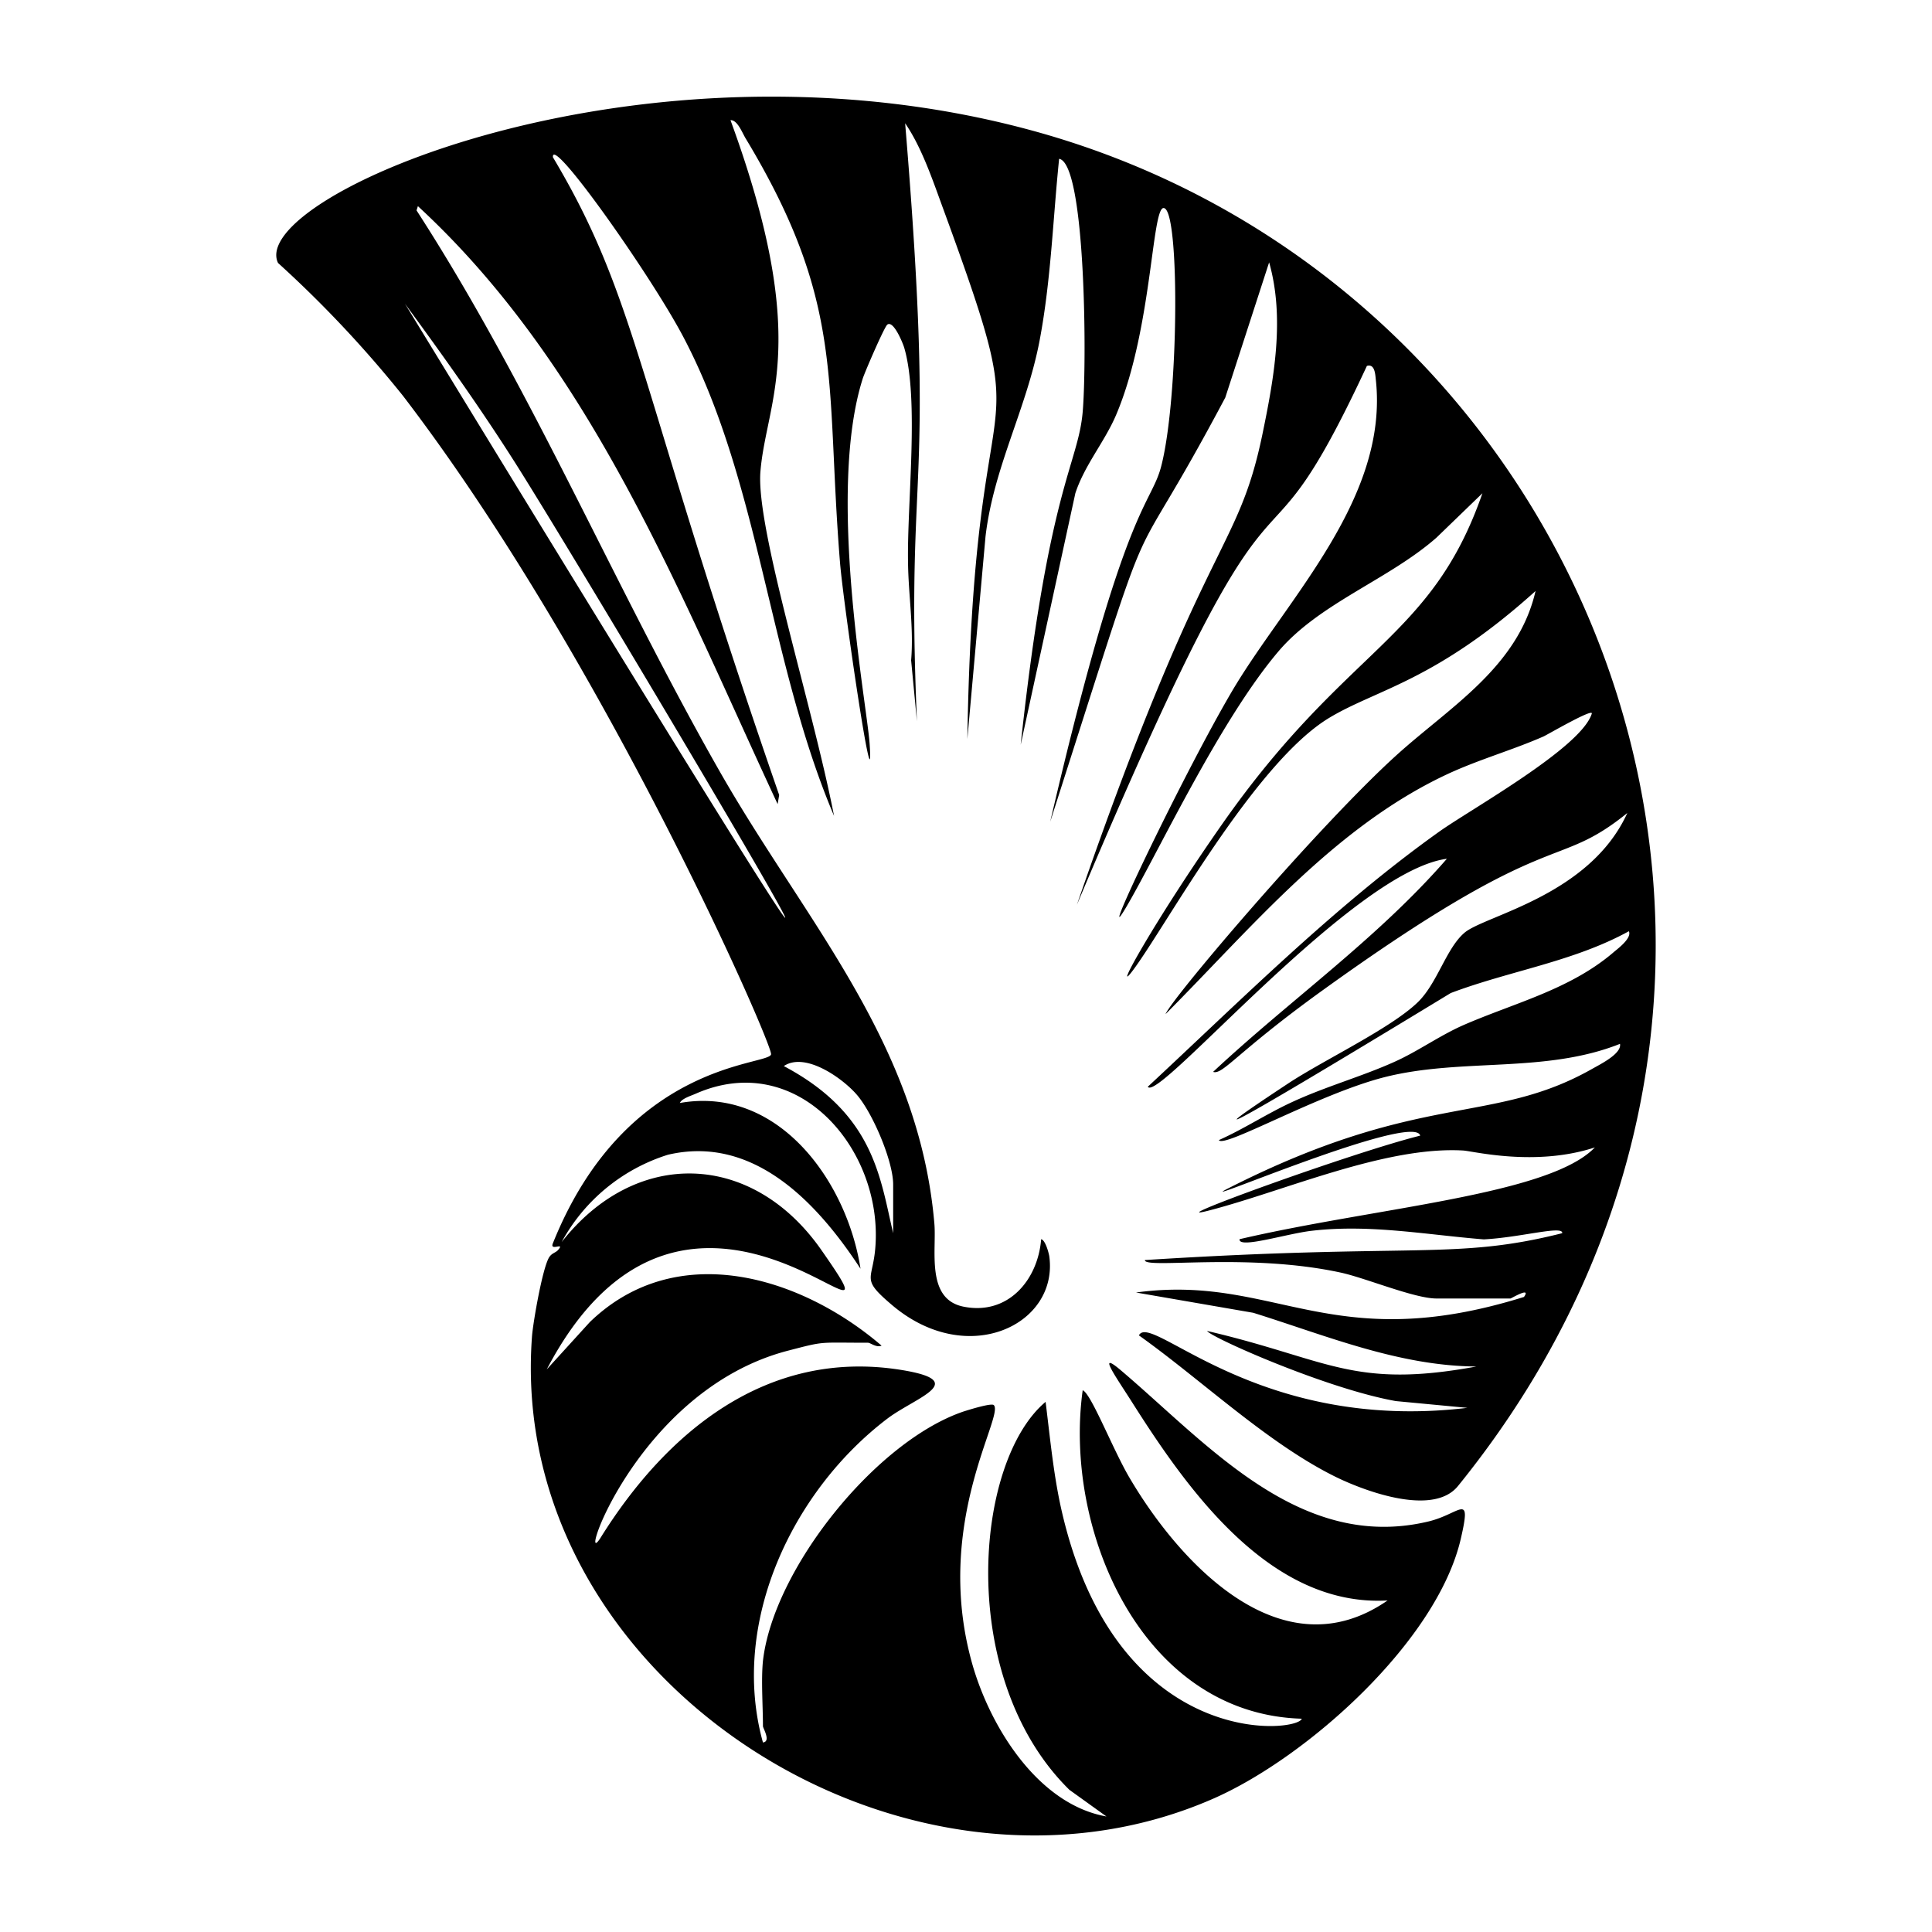 <svg xmlns="http://www.w3.org/2000/svg" viewBox="0 0 1000 1000"><path d="M589.5 691.2c32.4 23 67 56.3 102.6 73.6 15.6 7.5 50 20 62.6 4.3 213-262.9 71.2-622.7-221.5-701.8-201.8-54.6-405.5 34.6-389.3 68.8a596 596 0 0 1 64.7 68.8C312.8 341 400 540.7 399.1 545.7c-.8 6-75 3.1-113 98-1.5 4 6.2-.8 3 3-1.3 1.8-3.5 1.7-5 4.3-3.4 6-8 32.5-8.7 40.2-13.7 178.2 193.7 309.8 353 239.6 48.4-21.4 115.4-81.3 127.7-134.3 5.7-24.7-.1-13-16.7-9-66.9 16-114.7-40.6-159.8-78.7-12-10-1.6 4.4 6.8 17.7 28.9 45.5 71.4 105.3 131.8 101.9-54.6 37.8-107.3-18.9-133.5-63.4-8.6-14.5-20-43.9-24.3-45.4-10 72.2 30.4 167.6 113.4 170-2.1 7.3-96.4 17.2-124.6-109-4-18.1-5.7-36.6-8-55-37 31-46.3 143.1 12.3 200.8l19.2 13.8c-36.2-6.4-61.2-48-70-80.9-19.3-71.5 17.2-126.4 11.7-132-1.1-1.3-13.2 2.5-15.7 3.3-45.4 15.4-98.4 81.5-103.8 129.1-1 10 0 23.4 0 33.8 0 1 4.3 7.9 0 8.4-17.2-61.8 15.1-130.2 64.5-167.7 14.6-11 43.3-19.4 6.6-25.2-69.2-10.9-121 32.3-155 86.7-13 20.9 17.9-75.8 96.5-96.5 20-5.2 15.5-4.2 41.8-4.2 1.2 0 4.4 2.7 7 1.5-42-36-106.2-55.5-151-12.2L283 708.8c73.9-141.2 192.6 10.5 142.2-61.7-35.7-51.2-96-53.2-134.5-4.2a95 95 0 0 1 55-45.2c44.7-10.5 77.8 25.5 99.7 59-7-45.2-42.5-94.8-93.5-85.8.9-2.3 6-3.8 8.2-4.8 52.7-23.2 96.8 28.7 93 79.2-1.3 18-8.1 16.1 9.1 30.6 38.9 32.5 85.8 9.6 80.9-25.7-.3-1.8-2-8.3-4.2-8.8-1.7 21.3-17.3 39.6-40.3 34.9-19.6-4-13.7-29.5-15-43.3-8.1-93-66.3-155.5-110.5-232.7-54.7-95.7-97.5-198.6-157.5-291.4l.7-2.2c90.2 83.2 135.4 200.5 186.2 309.5l.8-4.7C329.6 198.8 330.7 156 286.2 81.4c-1.1-12.2 50.8 61.2 67.6 93.2 39.5 75.1 44 167.8 77.9 247.7-11.1-57.1-40.6-149.1-38.1-178.3 3.1-37.4 26.6-66.9-15.5-181.8 3.7-.2 6.2 6.9 8 9.7 51.7 85.9 41 125 48.7 219.4 1.8 22 18 132.3 15.3 93.5-1.6-21.7-22.3-130.2-3.5-189 1.2-3.6 11.2-26.8 12.7-27.8 3.2-2.3 8 9.6 8.7 11.9 7.9 26.8 1.4 80.9 2 111.5.2 16.5 3 33.6 1.6 50.4l3 31.5c-6-140.3 10.3-112.1-6.1-309.5 8.8 12.8 14.5 30.2 20 45.1 50.8 139 15.6 63.1 12.2 273.6l9.4-104.8c4.2-36 21.5-66.6 28.1-102 5.8-30.9 6.8-62.4 10-93.5 13.8 2.4 14.4 105.4 12.2 131-2.4 27.4-17.7 38.8-32.1 172.3l28.3-130.2c4.8-14.6 15-26.4 21-40.3 19.7-46.2 18.4-114 25.7-106.8s6.6 97.2-2 132.1c-5.4 22.4-18.4 16.2-57.7 185 60.4-188.5 34-113 90.6-219.5l22.7-70c8.2 28.9 2.5 60.1-3.5 89.1-13 62.5-29.7 51.2-96 243.4 115-272.7 87.4-144.3 150.1-278.9 4-1.2 4.3 4 4.6 6.9 6.8 61-45 112.6-73.3 159.6-25 41.9-72.4 141.4-56.1 114 16-27 48.2-96.4 78.9-132.6 21.1-25 57.2-37.3 81.9-59l23.8-23c-26.5 76.3-70 78.9-134.6 171.1-34.8 49.7-57.4 90.5-46.5 76.1 16.4-21.6 63-107.7 101.9-131 24.6-14.8 55-19 106.7-65.6-9.1 39.5-44.4 60-72 85-40.2 36.4-116.5 126-119.5 134 44.4-44.6 87-96.4 145-123.8 16.5-7.8 34.2-12.7 50.6-19.9 2-.9 26-14.9 25-11.8-5.5 17.6-61.7 48.9-78.6 60.8-54.1 38.5-102.6 87.1-151.2 132.3 5.3 8.6 106-111.6 154.8-118-36.1 41.5-81.1 73-121 110.3 5 1.7 12.2-10.1 56.1-41.8 120.8-87.1 120.2-61.4 158.3-92.2-19.5 42.9-73.8 53-84.3 62-9.4 8-14 26-24 35.8-14 13.7-49.4 30.3-67.7 42.5-69.5 45.9 13.5-3.9 84.6-47.1 30.4-11.5 63.5-16.2 92.2-32 1.6 3.5-5.3 8.7-7.7 10.7-22.7 19.6-52 26.5-78.4 38.1-12.1 5.4-23.2 13.4-35 18.7-17 7.7-36.3 13-53.8 21.2-12.7 5.9-24.5 13.7-37.3 19.4 2.3 4.5 51.5-23.8 85.5-32.5 40-10.2 83.1-1.8 122.1-17.3 1 5.1-10.3 10.6-14.5 13-51.8 29.3-88.6 11.2-188.1 61.7-23.4 11.8 96.1-39.7 99.2-27.2-35 8.7-139 46.5-109.1 38.7 39.5-10.3 91.1-33.3 131.3-31 5.2.3 37.4 8.5 68.2-1.6-23.7 24.7-113.2 31-183.9 47.5-.7 5.2 24.7-3 37.8-4.4 29.9-3.4 58.8 2.1 88.6 4.5 19.2-1 41.2-7.4 40.6-3.2-55.6 14-76 5-216 13.9-.6 4.8 53-4 101.4 6.5 12.9 2.8 38.1 13.4 49.5 13.4h38.3c.4 0 11-6.4 7-.8-100 31.2-129-12.1-200.8-2.3l60.7 10.5c37.8 11.8 75.1 27.5 115.5 27.8-64.2 11.8-76.7-3.8-139.4-18.4 1.5 3.1 61.6 29.9 97.7 36.3l37 3.5c-109.2 13-163.8-50-170-37.5M443.2 566.3c8.3 9.3 19.1 34.6 19.1 46.8v25.2c-6.8-28.7-9.8-61.7-56.6-86.5 11-7.4 30 6 37.5 14.5M267 240.1c46.2 73 320.6 536.2-57.4-82.9 19.9 27.1 39.4 54.5 57.4 82.9"/></svg>